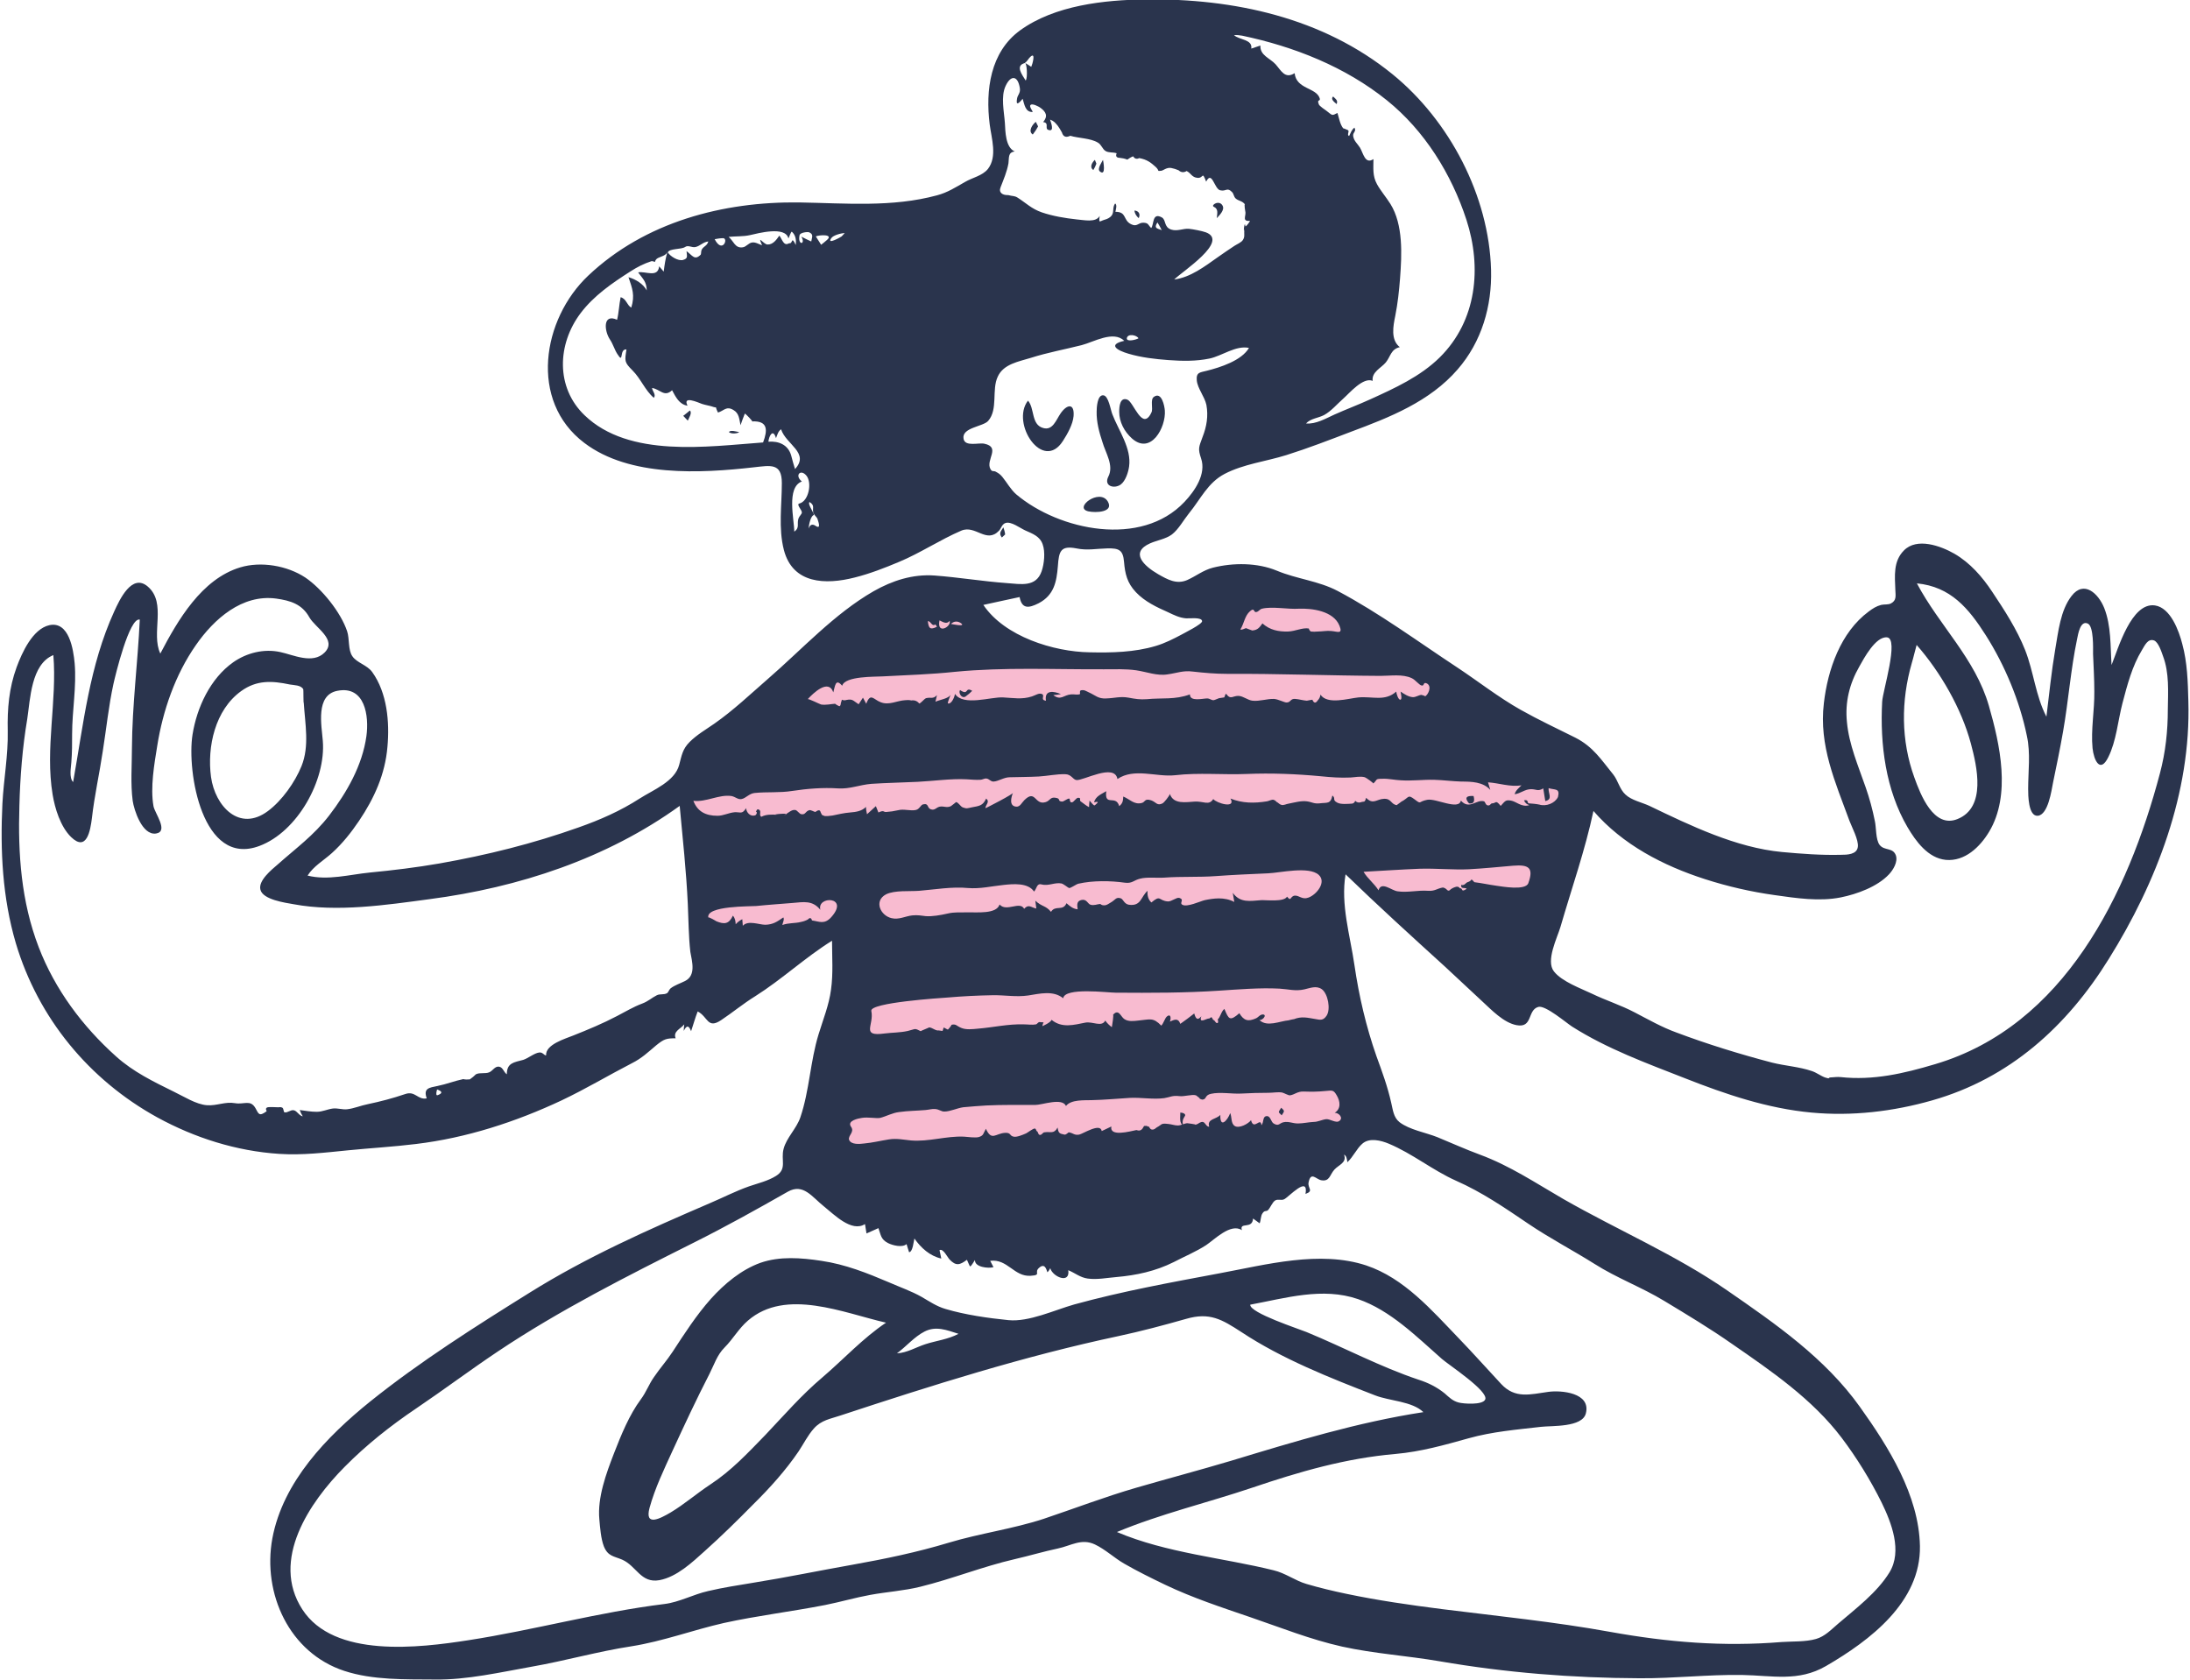 <svg width="864" height="663" viewBox="0 0 864 663" fill="none" xmlns="http://www.w3.org/2000/svg">
<g clip-path="url(#clip0_2778_3467)">
<path fill-rule="evenodd" clip-rule="evenodd" d="M269.551 301.1C272.651 332.8 275.851 364.5 278.951 396.2C296.051 386.4 313.151 376.7 330.251 366.9V439.1V458.1C330.251 459.8 329.251 465.5 330.251 467C331.051 468.2 337.351 468.3 338.851 468.5C348.551 469.9 358.251 471.1 367.951 472.1C393.551 474.9 420.851 479 446.551 475.7C468.851 472.9 490.451 464.9 510.851 455.7C518.051 452.5 525.051 449 531.951 445.3C533.451 444.5 538.751 442.7 539.551 441.1C540.251 439.8 538.651 435.2 538.451 433.8C537.551 428 536.751 422.2 535.851 416.4L523.851 335.5L546.551 358.2C548.351 360 551.751 365 554.151 365.8C555.951 366.4 560.451 364.6 562.251 364.2C575.151 361.7 587.951 359.2 600.851 356.8C603.851 356.2 610.651 356.2 613.151 354.4C614.551 353.4 614.551 351.4 615.051 349.6C618.151 337.3 621.351 325 624.451 312.7C625.051 310.5 628.151 303.5 627.351 301.3C627.051 300.5 625.651 300 624.851 299.4C605.451 287.5 586.051 275.7 566.551 263.8C555.951 257.3 545.251 250.8 534.651 244.3C530.151 241.6 524.751 236.7 519.651 235.1C516.551 234.2 511.951 234.9 508.751 234.8C502.151 234.6 495.551 234.4 488.951 234.2C487.951 234.2 484.351 233.4 483.451 234C482.751 234.5 483.051 235.2 482.751 236.4C482.151 239.3 482.151 242.5 481.851 245.5C481.651 247.9 482.051 252.3 480.951 254.5C480.251 255.9 481.151 255.3 480.251 256C479.151 256.8 475.551 256.5 474.251 256.7C467.751 257.5 461.351 258.2 454.851 259C447.151 259.9 439.451 261.6 431.651 260.8C419.951 259.6 407.351 259.7 395.851 257.2C392.851 256.6 391.751 254.9 389.451 252.6C384.951 248.1 380.551 243.6 375.951 239.1C373.751 236.9 374.651 237.3 372.351 238.1C369.451 239.1 366.551 241.6 363.951 243.2C353.951 249.3 343.951 255.4 334.051 261.4L273.151 298.5C272.051 299.6 270.851 300.4 269.551 301.1Z" fill="#F8BBD0"/>
<path fill-rule="evenodd" clip-rule="evenodd" d="M852.151 305.073C839.552 352.773 814.352 404.773 763.452 419.873C751.052 423.573 739.052 426.373 726.151 424.973C724.951 424.873 723.952 424.973 722.752 425.073C720.652 425.073 722.451 425.873 720.151 425.173C718.352 424.573 716.652 423.173 714.752 422.573C709.752 420.873 704.352 420.573 699.151 419.273C686.552 415.973 673.552 411.973 661.352 407.373C655.552 405.273 650.352 402.273 644.952 399.473C639.452 396.573 633.651 394.773 628.052 392.073C623.651 389.973 616.151 387.273 613.052 383.273C609.752 379.073 614.352 370.073 615.651 365.673C620.052 350.473 625.352 335.473 628.651 319.973C640.151 333.273 656.151 341.573 672.651 346.873C681.651 349.773 690.852 351.873 700.151 353.173C708.651 354.373 717.752 355.773 726.252 354.073C732.652 352.773 740.652 349.873 745.252 344.973C746.852 343.273 748.852 340.073 747.952 337.473C746.752 334.273 743.452 335.773 741.552 333.373C739.952 331.273 740.251 326.373 739.651 323.873C738.751 319.373 737.552 314.973 736.052 310.673C733.151 302.273 729.451 293.773 728.651 284.873C727.852 277.073 729.651 269.773 733.552 262.973C735.352 259.773 739.952 251.073 744.452 251.473C749.352 251.873 742.752 272.673 742.552 276.873C741.651 293.673 743.952 311.673 752.552 326.373C755.852 331.973 760.651 338.573 767.651 339.273C775.151 339.973 781.152 334.173 784.752 328.173C793.452 313.673 789.052 293.773 784.651 278.473C779.251 259.773 765.152 246.973 756.252 230.173C769.552 231.473 776.652 239.973 783.452 250.673C790.952 262.473 796.852 276.673 799.651 290.373C801.151 297.273 800.151 304.273 800.151 311.273C800.151 313.573 800.152 322.173 803.952 321.873C808.052 321.473 809.352 311.873 809.952 308.873C811.352 302.073 812.752 295.373 813.952 288.473C816.052 276.473 816.952 264.073 819.452 252.173C819.852 250.173 820.752 244.573 823.752 246.073C826.052 247.273 825.752 255.873 825.752 257.973C825.952 262.973 826.252 267.873 826.252 272.873C826.352 280.273 824.852 287.873 825.552 295.173C826.052 299.973 828.552 305.273 831.752 298.773C834.952 292.373 835.552 284.373 837.352 277.473C839.252 270.273 841.151 262.873 845.052 256.473C846.151 254.673 847.352 251.873 849.752 252.673C851.552 253.273 852.852 257.473 853.352 258.873C855.852 265.473 855.352 272.873 855.252 279.873C855.252 288.473 854.352 296.773 852.151 305.073ZM607.352 317.473C606.651 317.273 603.852 316.973 603.151 316.973C602.352 316.873 603.252 315.373 601.252 315.773C601.652 316.773 602.352 317.373 603.352 317.673C600.352 318.673 598.151 316.173 596.052 315.873C594.052 315.573 593.952 315.873 592.052 317.973C589.952 315.373 590.352 316.973 588.652 316.973C588.052 316.973 587.952 317.973 586.952 317.773C586.052 317.673 585.952 316.273 585.452 316.173C582.552 315.273 579.651 319.673 576.352 315.873C575.552 319.873 566.452 314.873 563.052 315.573C559.352 316.273 560.952 317.573 558.052 315.373C555.252 313.273 556.052 314.673 552.752 316.373C552.852 316.373 550.952 317.673 551.052 317.673C548.752 317.373 548.952 315.073 546.052 315.173C543.052 315.273 541.752 317.673 538.952 314.773C538.352 316.973 538.252 315.973 536.752 316.573C535.952 316.773 535.252 316.573 534.652 315.973C534.452 316.573 534.052 316.973 533.452 317.073C531.852 317.173 528.952 317.473 527.552 316.673C525.452 315.573 527.152 315.073 525.652 313.873C524.952 317.373 523.552 316.573 520.552 316.973C518.252 317.173 517.752 316.473 515.552 316.173C513.352 315.873 510.552 316.673 508.452 317.073C507.552 317.173 506.352 317.873 505.552 317.573C504.752 317.373 504.352 316.773 503.952 316.573C503.352 316.373 503.452 315.873 502.452 315.573C501.752 315.373 500.552 316.073 499.852 316.173C494.852 316.973 490.152 316.973 485.452 315.073C487.752 319.173 480.052 316.973 478.652 315.273C476.952 317.973 474.852 316.073 471.352 316.273C467.952 316.473 462.952 317.473 461.552 313.273C461.252 314.173 459.352 316.573 458.652 316.973C456.452 318.073 456.152 316.473 454.152 315.773C451.352 314.873 451.952 316.573 450.252 316.873C447.352 317.473 445.752 315.373 443.152 314.273C443.052 315.973 442.952 316.973 441.552 318.073C440.252 313.373 435.652 318.473 436.452 312.173C434.652 313.273 432.152 314.173 431.652 316.573C434.652 315.773 431.952 317.673 431.852 317.773C431.452 317.973 430.152 316.173 429.852 315.873C429.752 316.773 429.652 317.573 429.652 318.473C428.452 317.873 427.352 316.873 426.452 316.273C425.552 315.773 426.852 314.773 425.352 314.773C424.552 314.773 423.752 316.373 422.952 316.573C421.752 316.773 422.352 315.073 421.752 315.073C420.952 315.173 419.652 316.273 419.052 316.273C417.152 316.173 418.452 315.273 416.952 314.873C414.252 314.173 414.452 315.873 412.552 316.473C408.152 317.873 408.652 311.273 404.152 315.673C403.052 316.773 402.452 318.373 400.952 318.273C397.952 318.073 398.952 314.473 399.652 312.773C400.252 313.073 388.652 319.073 388.752 318.873C388.852 317.473 390.652 316.373 389.052 315.073C387.752 317.973 386.352 317.973 383.252 318.573C381.752 318.873 381.452 319.173 379.852 318.573C378.852 318.173 378.152 316.573 377.152 316.473C377.252 316.473 375.452 317.873 375.152 318.073C373.452 318.873 372.452 317.973 370.752 318.273C369.352 318.573 368.852 319.773 367.452 319.373C365.552 318.973 366.652 316.773 364.152 317.373C363.252 317.573 362.752 319.273 361.352 319.573C359.252 320.073 356.552 319.073 354.352 319.673C352.552 320.073 351.252 320.273 349.652 320.373C348.352 320.473 348.952 319.473 346.552 320.573L345.552 318.073C344.352 319.173 343.252 320.173 342.052 321.273C341.852 320.373 341.652 319.373 341.652 318.373C339.952 320.073 337.752 320.373 335.352 320.573C332.852 320.773 330.952 321.273 328.452 321.773C327.652 321.873 325.652 322.173 325.052 321.873C325.152 321.873 323.852 321.373 324.252 321.473C324.052 321.173 323.952 320.773 323.752 320.473C323.552 319.473 322.852 319.473 321.652 320.373C321.052 320.273 319.852 319.473 319.252 319.673C317.652 320.173 317.852 321.473 316.252 321.273C315.252 321.173 314.652 319.673 313.652 319.573C312.052 319.373 310.552 321.273 309.152 321.673C313.652 320.473 303.352 321.373 306.552 321.473C304.452 321.373 302.252 321.273 300.352 322.273C299.252 321.573 300.552 320.073 299.452 319.473C298.452 318.873 298.352 320.373 298.252 320.373C298.852 320.173 298.552 321.473 297.952 321.673C296.052 322.373 294.452 320.573 294.352 318.873C292.752 321.373 292.252 320.373 289.852 320.473C287.452 320.673 285.452 321.873 283.052 321.873C278.352 321.873 275.152 320.173 273.552 315.973C278.552 316.573 283.652 313.373 288.552 314.073C290.152 314.373 291.152 315.573 292.552 315.273C294.252 314.973 295.552 313.073 297.752 312.873C302.652 312.373 307.552 312.873 312.552 312.073C318.452 311.173 324.652 310.673 330.652 311.073C335.252 311.373 339.052 309.673 343.752 309.273C349.852 308.873 355.952 308.773 362.052 308.473C368.252 308.173 375.052 307.173 381.252 307.473C383.152 307.573 384.852 307.773 386.752 307.673C387.552 307.673 388.352 307.073 389.152 307.173C390.252 307.273 390.752 308.373 391.952 308.373C393.952 308.273 396.052 306.673 398.352 306.673C402.152 306.573 406.052 306.573 409.852 306.373C413.252 306.173 416.852 305.373 420.252 305.473C422.652 305.473 423.252 307.573 424.652 307.773C427.152 308.173 439.752 300.973 440.852 307.373C447.452 302.873 456.252 306.673 463.552 305.873C472.952 304.773 482.552 305.773 491.952 305.373C501.552 304.973 511.452 305.373 521.052 306.273C525.052 306.673 528.852 306.973 532.852 306.773C534.651 306.673 536.652 306.173 538.452 306.673C538.852 306.773 542.152 309.073 541.752 309.173C543.552 307.573 542.352 307.273 545.452 307.273C547.852 307.173 550.152 307.773 552.652 307.873C557.052 308.173 561.352 307.573 565.752 307.673C569.352 307.773 572.952 308.273 576.552 308.373C580.452 308.373 585.152 308.473 587.952 311.673C587.652 310.673 587.352 309.673 587.052 308.673C591.452 308.973 595.752 310.573 600.252 309.873C599.152 310.973 597.952 311.873 597.552 313.373C599.952 313.073 601.552 311.373 604.052 311.373C606.151 311.373 606.651 312.373 608.852 311.073C609.151 312.773 609.352 314.473 609.651 316.073C612.751 315.373 610.752 313.073 610.952 310.973C613.452 311.773 615.552 310.873 614.651 314.473C613.451 316.973 609.951 318.273 607.352 317.473ZM602.952 348.473C601.852 351.473 592.552 349.773 590.352 349.473C587.451 349.073 584.252 348.373 581.652 348.073C581.352 347.673 580.952 347.273 580.552 346.973C580.252 347.473 579.852 347.773 579.252 347.973C578.052 348.273 578.052 349.473 576.452 349.173C576.352 350.973 577.652 349.973 578.652 350.673C576.152 352.373 577.352 350.373 575.952 350.473C575.652 349.973 575.151 349.773 574.552 349.873C573.752 350.073 573.052 350.373 572.352 350.873C571.752 351.573 571.252 351.573 570.752 350.973C570.352 350.573 569.852 350.273 569.252 350.173C566.852 350.573 566.151 351.673 563.352 351.473C559.451 351.173 555.252 352.273 551.352 351.673C548.951 351.373 544.951 347.573 543.852 351.273C542.151 348.573 539.552 346.673 537.952 343.973C545.352 343.573 552.651 343.073 560.052 342.773C566.552 342.573 573.552 343.273 579.552 342.973C585.151 342.673 591.152 342.073 596.952 341.573C603.152 341.073 605.152 342.373 602.952 348.473ZM410.952 348.973C413.652 349.673 416.152 348.073 418.752 348.573C419.652 348.773 421.352 350.273 421.752 350.373C422.452 350.473 424.552 348.873 425.452 348.673C431.152 347.373 438.052 347.473 443.752 348.273C446.752 348.673 447.252 347.273 449.852 346.673C452.552 345.973 456.452 346.473 459.352 346.273C466.152 345.773 472.952 346.173 479.652 345.673C486.552 345.173 493.452 344.873 500.352 344.573C505.052 344.373 516.352 341.673 520.252 345.173C523.452 348.073 519.352 353.073 516.152 354.173C513.752 355.073 512.552 353.273 510.852 353.373C508.852 353.573 509.552 355.973 507.752 353.773C506.652 355.973 499.552 355.073 497.552 355.173C493.152 355.473 489.352 356.373 486.352 352.273C486.552 353.473 486.752 354.673 486.952 355.873C482.952 353.773 478.652 354.473 475.252 355.173C473.552 355.573 468.252 358.073 466.452 356.973C465.152 356.173 467.452 354.973 465.252 354.273C464.152 353.973 462.152 355.773 460.752 355.673C456.952 355.373 458.052 352.873 454.252 356.073C452.952 354.973 452.552 353.073 452.752 351.473C450.052 353.773 450.252 357.673 445.352 356.973C443.552 356.673 443.152 354.873 442.252 354.473C440.252 353.773 440.052 355.073 438.252 356.073C437.552 356.473 436.752 357.073 436.052 357.173C434.452 357.373 434.252 356.573 433.952 356.673C432.852 356.773 431.552 357.373 430.252 356.973C429.152 356.673 428.752 354.673 426.752 355.073C424.852 355.473 424.852 356.773 425.152 358.773C423.252 358.573 422.152 357.573 420.752 356.373C419.352 359.673 416.352 356.973 414.652 359.773C412.452 357.173 411.152 357.873 408.452 355.373C408.552 356.373 408.752 357.473 408.852 358.473C406.752 358.073 405.852 356.573 404.052 358.573C402.352 355.373 397.052 359.973 394.352 356.873C393.152 360.773 385.252 359.873 381.852 359.973C378.852 360.073 376.652 359.773 373.752 360.473C371.152 361.073 367.652 361.673 365.252 361.473C363.652 361.273 361.952 360.973 359.952 361.173C357.152 361.473 354.652 362.973 351.752 362.273C347.352 361.273 344.652 355.473 349.552 352.873C352.952 351.173 358.952 351.773 362.652 351.473C368.752 350.973 375.652 349.773 381.852 350.373C386.652 350.773 391.052 349.673 395.852 349.173C399.552 348.773 405.552 348.173 407.952 351.773C409.052 350.673 408.952 348.373 410.952 348.973ZM343.752 398.873C343.052 395.573 371.152 393.773 373.952 393.573C379.752 393.073 385.652 392.773 391.552 392.673C396.352 392.573 400.852 393.473 405.652 392.773C410.152 392.073 415.552 390.673 419.452 393.873C420.052 389.473 436.952 391.673 440.152 391.673C454.152 391.773 467.552 391.773 481.052 390.873C488.752 390.373 496.952 389.673 504.752 390.073C508.252 390.273 511.052 391.173 514.552 390.373C516.852 389.873 519.252 388.773 521.452 390.273C523.952 392.073 525.052 398.273 523.352 400.773C522.052 402.673 520.952 402.473 518.952 402.073C515.852 401.573 513.552 400.873 510.352 402.173C510.852 401.973 508.252 402.573 508.452 402.573C504.852 402.873 499.952 405.373 496.852 402.473C498.052 402.673 499.952 400.473 498.352 400.273C497.152 400.173 496.452 401.373 495.552 401.773C492.452 403.173 490.752 402.773 488.952 399.773C485.152 403.073 484.752 402.173 483.052 398.073C481.752 399.073 481.452 401.373 480.452 402.173C480.352 402.273 480.952 403.673 480.152 403.673C479.452 403.573 479.252 402.473 478.752 402.473C478.452 402.373 478.252 401.473 477.952 401.373C477.652 401.273 477.252 401.973 476.852 401.873C475.852 401.873 472.852 404.073 473.952 400.973C472.352 402.973 471.652 401.673 471.152 399.873C469.352 401.273 467.552 402.673 465.652 403.973C464.852 401.573 463.352 402.273 461.552 403.073C462.152 401.473 461.752 399.873 460.352 401.073C459.552 401.773 459.052 403.773 458.152 404.673C454.852 401.273 453.652 402.273 449.052 402.673C447.252 402.873 445.152 403.173 443.552 402.073C442.152 401.173 441.352 397.773 439.052 400.473C439.552 399.873 438.752 404.573 438.652 405.273C437.652 404.573 436.752 403.673 436.052 402.673C434.652 405.373 431.152 402.973 428.252 403.473C423.652 404.373 418.952 405.773 414.852 402.373C414.552 403.473 411.252 404.873 411.252 404.873C411.452 402.873 412.652 403.573 410.152 403.273C409.652 403.173 409.152 404.073 408.752 404.173C407.252 404.473 405.452 404.173 403.952 404.173C397.652 403.973 391.952 405.373 385.752 405.873C383.652 406.073 381.152 406.373 379.252 405.573C377.252 404.773 377.252 403.873 375.252 404.373C375.852 404.173 373.952 406.273 374.052 406.173C373.752 406.373 372.652 405.373 372.252 405.473C372.152 405.873 372.052 406.373 371.852 406.773C371.352 406.673 370.852 406.673 370.352 406.573C369.052 406.773 367.752 405.373 366.552 405.373C366.752 405.373 363.152 406.773 363.252 406.873C360.652 405.573 361.452 405.973 358.152 406.773C355.052 407.473 352.052 407.373 348.952 407.773C339.452 409.073 344.952 404.473 343.752 398.873ZM335.752 444.573C334.052 442.173 338.652 441.273 340.052 441.073C342.452 440.673 345.652 441.373 347.252 441.073C349.652 440.473 352.052 439.073 354.752 438.773C358.252 438.273 361.652 438.273 365.152 437.973C366.352 437.873 367.752 437.473 368.852 437.573C370.552 437.673 371.252 438.573 372.552 438.573C374.852 438.573 377.752 437.173 380.052 436.873C383.052 436.573 386.152 436.373 389.152 436.173C395.552 435.873 401.852 435.973 408.352 435.973C411.252 435.973 419.052 432.973 420.552 436.373C422.552 433.773 427.752 434.173 430.652 434.073C435.752 433.973 440.752 433.473 445.852 433.173C450.252 432.973 455.052 433.873 459.352 433.273C461.752 432.873 462.452 432.173 465.152 432.473C467.152 432.773 470.152 431.673 471.852 432.173C471.752 432.173 473.952 433.573 473.252 433.573C474.052 433.573 473.952 434.073 474.852 433.773C475.952 433.473 475.452 432.073 477.752 431.573C481.352 430.773 486.052 431.673 489.752 431.473C493.352 431.273 496.952 431.173 500.552 431.173C502.252 431.173 504.252 430.773 505.852 431.073C506.652 431.273 508.352 432.273 508.952 432.173C510.852 431.873 511.852 430.573 514.352 430.673C517.252 430.773 519.852 430.773 522.752 430.473C525.552 430.273 526.052 429.873 527.352 432.173C528.752 434.473 529.151 437.473 526.552 439.073C528.151 438.973 530.252 441.173 528.252 442.373C527.052 443.173 524.652 441.473 523.252 441.573C521.452 441.773 520.052 442.673 518.152 442.673C516.152 442.773 514.052 443.273 512.052 443.273C509.952 443.273 508.452 442.373 506.452 442.773C504.752 443.073 504.552 444.573 502.452 443.273C501.452 442.673 501.252 440.373 499.852 440.373C497.952 440.373 498.752 442.773 497.652 443.973C497.352 440.473 494.652 446.273 493.552 441.973C492.552 443.373 488.852 445.373 487.152 444.273C485.552 443.273 486.052 440.873 485.352 439.173C484.252 442.173 481.252 445.373 481.452 439.873C479.952 441.673 476.052 441.373 477.052 444.573C475.852 444.573 475.552 442.873 474.552 442.673C473.652 442.573 472.952 443.273 472.852 443.173C473.352 443.173 471.452 443.873 471.452 443.873C472.752 443.573 467.752 443.173 468.552 443.173C467.352 443.173 465.952 444.073 464.652 444.073C463.452 444.073 462.152 443.573 460.952 443.473C457.752 443.073 458.452 443.773 456.452 444.773C455.752 445.173 455.552 445.773 454.452 445.673C453.652 445.573 453.352 444.573 453.352 444.573C452.252 444.473 453.052 444.073 451.352 444.273C451.152 444.573 450.952 444.973 450.752 445.273C450.152 446.073 449.352 446.273 448.352 445.873C445.852 446.373 437.652 448.673 438.452 444.473C437.152 445.073 435.952 445.673 434.652 446.273C434.152 442.873 427.252 447.373 425.752 447.673C423.752 447.973 423.652 447.173 421.752 446.773C421.452 446.673 420.752 447.773 419.952 447.673C417.952 447.273 417.552 447.073 417.252 444.873C415.752 447.573 414.552 446.373 411.952 446.773C411.352 446.873 410.952 447.973 410.152 447.773C409.552 447.673 409.552 446.573 409.152 446.373C408.752 446.273 408.852 445.373 408.252 445.273C407.652 445.173 405.452 446.873 404.852 447.173C403.452 447.773 401.152 448.773 399.852 448.473C398.152 448.073 398.952 446.873 396.552 446.973C392.752 447.173 391.252 450.373 388.952 445.373C387.852 447.373 388.052 447.973 386.352 448.573C385.052 449.073 381.952 448.573 380.252 448.473C373.252 448.173 366.352 450.573 359.352 449.973C356.252 449.673 353.752 449.073 350.652 449.573C347.452 450.073 344.252 450.873 340.952 451.173C339.252 451.373 335.752 451.773 334.952 449.673C334.552 447.973 337.252 446.673 335.752 444.573ZM349.552 521.873C340.452 527.973 332.852 536.273 324.552 543.373C316.152 550.473 309.452 558.273 301.952 566.173C294.952 573.373 288.552 580.273 280.152 585.773C274.852 589.273 270.052 593.473 264.552 596.773C260.452 599.173 254.252 602.473 256.252 594.973C258.352 587.273 262.052 579.573 265.352 572.373C270.052 562.173 274.752 552.073 279.852 542.173C281.752 538.473 282.852 534.673 285.852 531.673C289.152 528.373 291.452 524.173 295.052 521.073C310.052 508.073 332.852 518.073 349.552 521.873ZM378.152 526.273C374.052 528.473 369.352 528.973 365.052 530.373C361.352 531.573 357.852 533.773 353.852 533.973C357.552 531.273 360.652 527.473 364.752 525.373C369.252 523.073 373.452 524.773 378.152 526.273ZM559.652 544.373C544.452 539.273 530.252 531.673 515.452 525.573C512.852 524.473 492.852 517.973 493.252 514.773C507.252 512.173 521.752 507.773 535.752 512.573C548.552 516.973 558.951 527.473 568.852 536.173C571.451 538.473 587.352 548.873 585.952 552.173C584.952 554.473 577.252 553.873 575.452 553.373C573.152 552.773 571.752 551.373 569.952 549.773C566.852 547.273 563.452 545.573 559.652 544.373ZM531.552 458.573C533.852 456.473 535.252 453.173 537.452 451.273C540.252 448.773 544.852 449.973 547.952 451.273C557.252 455.173 565.252 461.773 574.452 465.873C584.652 470.373 593.552 476.473 602.852 482.773C611.252 488.473 620.452 493.273 629.052 498.673C637.852 504.273 647.651 507.873 656.552 513.273C665.651 518.773 674.651 524.173 683.352 530.273C698.852 540.973 715.052 552.073 726.552 567.273C732.452 575.073 737.951 583.973 742.352 592.873C746.252 600.873 750.552 611.973 745.452 620.373C740.552 628.373 732.151 634.673 725.151 640.673C722.451 642.973 719.952 645.673 716.452 646.673C712.252 647.873 707.252 647.573 702.952 647.873C679.752 649.773 658.052 647.973 635.252 643.873C613.152 639.873 591.052 637.673 568.752 634.873C556.252 633.273 543.652 631.473 531.252 628.873C525.952 627.773 520.552 626.473 515.452 624.973C510.952 623.673 507.152 620.673 502.452 619.573C482.752 614.673 460.152 612.773 440.652 604.473C457.952 597.273 476.252 592.973 494.052 586.973C512.652 580.673 530.852 575.373 550.552 573.673C560.651 572.773 569.752 570.173 579.452 567.473C588.752 564.873 598.352 564.073 607.952 562.973C612.152 562.473 624.251 563.273 625.651 557.673C627.751 549.473 615.852 548.473 610.852 549.173C603.651 550.173 597.752 551.973 592.252 546.073C586.652 540.073 581.152 533.873 575.452 527.973C564.852 516.973 553.952 504.273 538.952 499.273C520.652 493.273 499.552 498.973 481.252 502.373C462.052 505.973 442.752 509.473 423.852 514.673C416.052 516.873 405.952 521.673 397.852 520.873C389.852 520.073 380.752 518.773 373.052 516.473C369.552 515.473 366.652 513.473 363.552 511.673C359.452 509.373 355.052 507.873 350.752 505.973C342.052 502.273 333.552 498.873 324.052 497.473C316.152 496.273 307.652 495.573 299.952 498.273C292.452 500.973 285.752 506.573 280.452 512.473C274.752 518.873 270.052 526.173 265.352 533.373C263.052 536.873 260.352 539.873 258.052 543.273C256.052 546.073 254.952 549.273 252.852 552.073C248.252 558.273 245.052 566.173 242.252 573.373C239.152 581.373 235.652 590.873 236.452 599.473C236.752 602.773 237.052 607.073 238.252 610.173C239.852 614.073 242.152 613.973 245.452 615.373C251.152 617.873 252.752 624.773 260.152 623.473C267.052 622.173 273.052 616.473 278.052 611.973C284.652 606.073 290.952 599.873 297.152 593.573C303.652 587.173 309.952 580.173 315.052 572.673C317.052 569.673 318.652 566.373 321.052 563.673C324.052 560.273 327.552 559.873 331.652 558.473C367.752 546.573 404.052 535.073 441.252 527.173C450.152 525.273 459.152 522.873 467.952 520.373C477.252 517.673 482.052 520.573 489.752 525.573C505.752 536.173 524.752 543.673 542.552 550.573C548.151 552.773 557.151 552.873 561.552 557.173C535.552 561.173 510.752 568.773 485.652 576.373C473.252 580.073 460.752 583.373 448.352 586.973C435.952 590.573 423.952 595.173 411.752 599.273C399.552 603.273 386.652 604.973 374.352 608.673C361.752 612.473 349.252 615.073 336.352 617.373C323.352 619.673 310.352 622.373 297.252 624.473C291.252 625.473 285.252 626.373 279.352 627.773C273.552 629.073 267.952 632.173 262.152 632.873C236.152 636.073 210.652 643.173 184.752 647.173C165.452 650.173 131.752 654.373 119.252 634.973C106.652 615.473 122.152 592.673 135.952 578.773C144.552 570.073 154.152 562.473 164.252 555.673C175.052 548.373 185.452 540.573 196.352 533.273C220.852 516.873 247.452 503.473 273.752 490.273C286.352 483.973 298.552 477.173 310.852 470.173C316.952 466.773 320.352 472.273 325.152 476.073C328.952 479.073 335.952 486.373 341.252 482.973C341.452 484.173 341.652 485.373 341.852 486.673C343.452 485.973 344.952 485.273 346.552 484.573C347.552 487.273 347.452 488.973 350.352 490.473C352.152 491.373 355.952 492.373 357.652 490.873C357.952 491.973 358.352 493.073 358.652 494.073C360.152 493.973 360.452 489.673 360.752 488.673C363.352 492.373 366.852 495.573 371.352 496.573C371.352 496.373 370.652 493.273 370.652 493.273C372.052 492.373 373.852 496.173 374.652 496.973C377.152 499.573 378.652 499.173 381.452 497.073C381.652 497.273 382.552 499.773 382.752 499.673C383.352 499.473 384.452 497.273 384.652 497.173C384.452 499.973 389.952 500.573 391.952 499.973C391.552 499.173 391.052 498.273 390.652 497.473C397.452 496.573 400.052 503.773 406.552 503.373C411.352 503.073 407.452 502.073 410.252 499.973C412.652 498.173 413.052 502.073 413.252 501.973C413.752 501.473 414.052 500.973 414.352 500.373C415.252 503.773 422.252 506.773 421.452 501.173C424.152 502.273 426.152 504.073 429.152 504.473C432.852 504.973 436.752 504.173 440.452 503.873C448.352 503.173 455.852 501.573 463.052 497.973C467.252 495.773 471.852 493.873 475.852 491.273C479.152 489.073 485.552 482.473 489.952 485.373C488.852 481.973 494.152 485.173 494.352 480.773C495.252 481.373 496.052 482.073 496.952 482.673C497.452 481.573 497.352 479.773 498.052 478.773C498.952 477.373 499.452 478.173 500.252 477.473C501.152 476.573 501.952 474.373 503.052 473.673C504.152 472.973 505.452 473.773 506.652 473.173C508.452 472.273 516.352 463.573 515.052 471.073C518.452 469.873 515.852 468.873 516.252 466.573C517.152 462.073 519.152 465.273 521.252 465.673C524.652 466.273 524.552 463.573 526.452 461.473C528.152 459.573 531.452 458.773 530.252 455.573C531.152 455.973 531.452 457.273 531.552 458.573ZM327.952 361.873C325.252 364.873 323.252 363.573 320.352 363.173C320.052 362.073 319.452 361.973 318.752 362.773C317.852 363.273 316.952 363.573 315.952 363.773C313.552 364.373 311.052 364.073 308.652 364.973C308.752 364.173 309.552 362.773 309.052 361.973C306.552 363.673 305.052 364.773 301.952 364.873C299.452 364.873 295.152 362.973 293.052 365.273C292.952 364.373 292.952 363.473 292.852 362.673C291.852 363.173 290.952 363.873 290.252 364.673C290.152 363.373 290.052 362.373 289.152 361.273C287.552 364.673 285.752 364.773 282.552 363.473C282.952 363.673 279.352 361.473 279.452 362.073C278.352 357.273 296.452 357.673 298.352 357.473C303.152 356.973 307.852 356.673 312.652 356.273C317.152 355.873 320.552 355.173 323.652 358.973C322.152 353.373 335.352 353.573 327.952 361.873ZM119.852 277.373C120.352 285.573 122.152 294.373 118.952 302.273C116.352 308.673 111.252 315.873 105.752 319.973C94.451 328.473 84.852 318.073 83.251 306.573C81.651 294.673 84.852 280.073 95.151 272.673C101.252 268.273 107.252 268.573 114.352 270.073C116.052 270.373 118.752 270.273 119.652 271.973C119.752 272.373 119.652 277.373 119.852 277.373ZM270.252 387.073C268.252 388.073 266.252 388.673 264.552 389.973C263.952 390.473 263.752 391.473 263.152 391.873C261.952 392.573 260.352 392.073 259.152 392.673C257.152 393.673 255.752 395.073 253.352 395.973C249.852 397.273 246.752 399.173 243.452 400.873C237.952 403.773 231.952 406.273 226.152 408.573C223.252 409.773 215.152 412.073 215.452 416.373C214.752 416.573 214.152 415.073 212.752 415.273C210.852 415.473 208.352 417.573 206.452 418.173C202.852 419.173 199.952 419.273 199.952 423.873C198.752 423.073 198.452 421.173 196.952 420.873C195.252 420.573 194.452 422.473 193.052 423.073C191.452 423.773 189.352 423.073 187.752 423.873C187.052 424.573 186.252 425.273 185.352 425.873C184.452 425.973 183.552 425.973 182.752 425.773C179.352 426.473 176.152 427.773 172.652 428.473C169.252 429.173 166.952 429.373 168.352 433.373C164.752 434.073 163.852 430.273 159.852 431.673C154.852 433.373 150.252 434.573 145.052 435.673C142.452 436.173 139.652 437.373 136.952 437.673C135.052 437.873 133.252 437.173 131.352 437.373C129.052 437.673 127.252 438.673 124.952 438.673C122.752 438.673 120.452 438.273 118.252 437.973C118.552 438.873 118.952 439.673 119.452 440.473C117.952 440.173 117.252 438.373 115.952 438.073C114.652 437.773 113.452 439.173 112.252 438.873C111.752 438.773 112.052 437.273 111.252 436.973C110.452 436.673 110.152 436.973 109.352 436.873C109.052 436.873 105.852 436.673 105.352 436.973C104.452 437.473 105.352 438.373 105.152 438.473C102.152 440.673 102.052 439.473 100.752 437.173C98.751 433.773 96.352 435.873 92.751 435.273C88.751 434.573 85.552 436.373 81.651 436.073C77.352 435.773 72.451 432.573 68.651 430.773C60.551 426.773 52.651 422.973 45.852 416.873C32.551 404.973 21.651 390.373 15.252 373.673C8.352 355.673 7.052 336.973 7.652 317.873C7.952 306.373 8.852 294.973 10.752 283.673C11.951 275.873 12.252 262.073 21.052 258.473C22.552 276.673 17.752 295.273 20.752 313.473C21.651 318.973 23.852 326.173 28.052 330.273C34.252 336.273 35.651 327.573 36.252 322.873C37.252 313.973 39.252 305.173 40.551 296.373C41.952 287.573 42.852 278.573 44.752 269.873C45.452 266.673 51.051 243.373 55.151 244.473C54.352 261.473 52.151 278.173 52.051 295.173C52.051 301.973 51.452 309.173 52.352 315.973C52.852 319.473 56.051 329.673 61.551 328.873C66.651 328.073 61.051 320.873 60.551 318.073C59.252 310.673 60.852 301.573 62.051 294.173C64.251 280.373 69.151 266.173 77.251 254.573C84.451 244.173 95.552 234.373 108.952 236.173C114.652 236.973 119.152 238.373 122.052 243.573C124.352 247.673 133.152 252.373 128.052 257.473C123.352 262.173 115.752 258.373 110.552 257.273C104.152 255.873 97.352 257.573 92.052 261.273C82.951 267.673 77.651 279.173 75.951 289.873C73.651 304.373 79.751 342.273 102.352 333.773C117.352 328.173 128.652 307.773 127.352 292.273C126.852 286.073 124.452 274.273 133.052 272.573C144.052 270.373 145.652 282.573 144.552 290.473C142.952 301.973 136.852 312.673 129.852 321.773C123.752 329.673 116.752 334.673 109.452 341.173C107.252 343.073 101.752 347.473 102.752 351.073C103.752 354.973 112.452 356.173 115.852 356.773C132.952 359.973 152.352 357.073 169.452 354.773C204.652 350.173 239.352 338.773 268.152 317.973C269.352 330.873 270.752 343.773 271.352 356.673C271.652 362.973 271.652 369.373 272.352 375.573C273.052 379.473 274.652 384.873 270.252 387.073ZM172.752 432.073C171.352 432.773 172.852 428.473 172.452 429.873C174.552 430.573 174.652 431.373 172.752 432.073ZM318.652 275.873C320.852 273.473 326.852 267.673 328.752 273.173C329.452 270.873 329.552 267.373 332.252 270.573C333.352 266.673 345.352 267.073 348.252 266.873C357.752 266.373 367.352 266.073 376.752 265.073C396.252 263.173 416.052 264.173 435.552 264.073C439.752 264.073 444.052 263.873 448.252 264.473C452.352 265.073 456.552 266.773 460.652 266.073C464.352 265.573 466.752 264.473 470.552 264.973C475.052 265.473 479.452 265.873 484.052 265.873C504.252 265.773 524.452 266.573 544.652 266.673C548.552 266.673 553.352 265.873 556.952 267.573C558.352 268.173 559.852 270.273 560.852 270.473C562.052 270.773 561.352 268.873 562.952 269.673C565.052 270.773 563.452 274.273 562.052 274.873C562.852 274.573 560.552 274.173 560.752 274.173C559.652 274.273 558.652 275.073 557.452 275.073C555.652 274.973 554.052 273.873 552.552 272.873C552.552 273.273 553.352 275.973 552.452 276.073C551.652 276.173 550.852 273.573 550.852 272.873C546.352 276.873 541.552 274.673 535.952 275.173C531.952 275.573 523.652 278.173 520.952 274.073C520.852 274.973 520.451 275.773 519.852 276.373C519.052 277.573 518.352 277.473 517.752 276.073C517.552 276.073 515.651 276.473 515.552 276.473C514.151 276.373 512.452 275.873 511.052 275.773C508.952 275.573 509.352 277.173 507.552 277.173C506.652 277.173 504.252 275.873 502.652 275.773C499.852 275.673 496.952 276.773 494.152 276.473C492.252 276.273 490.552 274.673 488.652 274.573C486.352 274.473 485.552 276.273 483.752 273.773C483.352 273.673 483.152 275.173 482.952 275.173C482.952 275.173 481.152 275.473 480.952 275.473C480.552 275.573 479.152 276.273 478.752 276.273C477.852 276.273 477.252 275.573 476.252 275.573C474.552 275.573 469.352 276.973 469.452 273.973C463.552 276.173 458.452 275.273 452.452 275.873C449.652 276.073 447.952 275.773 445.252 275.273C441.952 274.673 439.752 275.473 436.452 275.573C433.252 275.773 432.252 274.373 429.552 273.173C428.452 272.673 427.752 272.073 426.452 272.373C425.752 272.573 426.252 273.773 426.052 273.873C424.952 274.273 424.152 273.873 422.552 273.973C419.652 274.173 418.552 276.573 415.552 274.273C416.552 274.173 417.552 274.073 418.552 273.873C415.752 272.673 411.952 272.073 412.652 276.473C410.252 276.173 412.352 274.473 411.152 273.873C409.952 273.273 408.652 274.273 407.152 274.773C403.152 276.073 399.852 275.373 395.752 275.173C391.052 274.873 380.052 278.773 376.752 273.773C376.652 274.773 375.552 277.773 374.052 277.573C373.552 277.573 374.952 274.473 375.052 274.073C374.252 275.673 370.752 276.073 369.052 276.873C369.252 275.973 369.452 275.073 369.652 274.273C368.052 275.973 367.252 274.973 365.352 275.473C364.552 275.773 363.352 277.473 362.652 277.573C361.852 276.573 360.752 276.173 359.552 276.373C358.752 276.173 357.852 276.173 357.052 276.273C353.752 276.473 350.752 278.373 347.452 277.073C344.552 275.973 343.452 273.173 341.752 277.673C341.352 276.873 340.852 276.073 340.452 275.273C339.852 276.173 339.352 276.973 338.752 277.873C336.552 276.473 336.452 275.673 333.952 276.173C333.352 276.373 332.752 276.373 332.152 276.073C332.052 276.473 331.852 276.973 331.752 277.373C331.652 278.473 331.352 278.873 330.752 278.473C330.252 278.273 329.852 277.973 329.452 277.673C327.852 277.773 325.752 278.273 323.952 277.973C323.252 277.773 318.952 275.573 318.652 275.873ZM369.052 246.373C369.252 246.673 369.452 246.973 369.652 247.273C366.952 248.673 366.352 247.873 366.052 245.073C367.352 245.073 367.552 247.373 369.052 246.373ZM370.652 244.773C371.952 245.373 373.452 246.473 374.652 244.973C375.452 247.273 369.452 250.573 370.652 244.773ZM378.952 245.773C381.652 247.573 375.152 246.173 375.152 246.173C376.352 245.073 377.652 244.973 378.952 245.773ZM402.252 235.573C403.152 240.273 405.752 240.073 409.852 237.973C415.852 234.773 416.852 229.573 417.352 223.373C417.752 217.473 418.452 215.173 424.652 216.373C428.952 217.273 432.552 216.473 436.852 216.373C441.452 216.273 443.052 216.973 443.452 221.673C443.852 226.373 444.652 229.973 448.152 233.673C451.652 237.373 456.352 239.573 460.852 241.573C463.152 242.673 465.352 243.773 467.952 243.973C468.952 244.073 474.152 243.373 474.252 245.073C474.352 246.273 467.152 249.773 466.352 250.273C462.952 252.073 459.652 253.773 455.952 254.873C447.552 257.373 438.652 257.573 429.852 257.373C415.752 257.173 396.352 251.173 387.952 238.673C392.652 237.673 397.452 236.573 402.252 235.573ZM400.952 195.073C398.752 193.173 397.252 190.373 395.452 188.173C394.552 187.073 393.852 186.673 392.952 186.173C392.052 185.573 391.452 186.373 390.752 185.073C388.752 181.473 394.952 176.473 388.352 175.073C386.152 174.573 380.752 176.373 380.152 173.173C379.252 168.673 387.852 168.373 389.852 166.073C393.852 161.473 391.152 153.773 393.652 148.573C395.952 143.573 401.952 142.673 406.752 141.173C413.352 139.073 420.052 137.873 426.752 136.173C431.452 134.973 439.252 130.273 443.552 134.473C436.852 135.973 440.752 138.273 445.252 139.573C450.352 141.073 455.652 141.673 460.952 142.073C466.352 142.473 471.852 142.573 477.152 141.473C482.052 140.473 487.552 136.173 492.752 137.273C489.852 142.273 481.352 144.973 476.152 146.273C473.552 146.973 471.852 146.773 472.152 150.073C472.452 153.273 475.252 156.473 475.952 159.773C476.752 164.173 476.052 168.273 474.452 172.373C472.952 176.473 472.552 176.973 473.852 180.873C475.952 186.973 471.452 193.673 467.252 198.073C450.252 216.073 417.952 209.373 400.952 195.073ZM443.952 88.473C443.952 88.573 443.952 88.673 443.952 88.473V88.473ZM449.152 133.473C448.452 133.973 444.452 135.073 444.552 133.473C444.852 131.473 448.452 132.173 449.152 133.473ZM458.352 90.873C457.452 90.173 454.752 90.473 456.652 87.773C457.352 88.873 457.852 89.873 458.352 90.873ZM394.752 73.873C395.952 70.773 397.252 67.773 397.852 64.473C398.152 62.373 397.552 60.073 400.352 59.773C396.652 58.173 396.652 51.873 396.452 48.573C396.152 44.073 394.752 38.073 396.752 33.873C398.752 29.573 401.552 29.673 402.352 34.773C402.652 36.773 401.452 37.473 401.252 38.873C400.752 41.673 401.752 41.073 403.452 38.973C404.152 41.073 404.452 44.373 407.452 44.173C407.252 43.573 406.152 42.273 406.452 41.573C407.052 40.473 409.952 42.173 410.252 42.373C412.852 44.173 413.452 45.873 411.552 48.173C414.152 48.473 411.952 50.773 413.652 51.273C416.252 52.173 414.452 47.873 414.252 47.173C415.852 47.773 416.352 48.473 417.352 49.673C417.952 50.473 418.452 51.373 418.952 52.273C419.452 53.973 420.552 54.373 422.252 53.573C425.552 54.573 430.152 54.473 433.152 56.273C434.552 57.073 434.952 58.873 436.152 59.573C437.452 60.373 439.152 59.973 440.552 60.473C440.052 61.573 440.452 62.273 441.752 62.273C442.752 62.373 443.752 62.573 444.752 62.973C445.452 62.473 446.252 61.973 447.052 61.673C447.652 62.673 448.452 62.873 449.452 62.373C452.552 62.973 453.952 64.073 455.952 65.873C457.652 67.473 456.252 67.573 458.152 67.373C458.952 67.273 460.252 65.973 462.052 66.273C463.052 66.473 464.052 66.773 464.952 67.173C465.952 68.073 467.052 68.173 468.152 67.473C469.952 68.373 470.152 69.973 472.452 70.173C474.952 70.373 474.152 67.273 475.852 71.673C478.152 67.073 479.052 74.473 481.352 75.073C483.852 75.673 484.052 73.673 486.152 75.873C486.752 76.573 486.752 77.573 487.452 78.273C488.652 79.373 490.152 79.173 491.252 80.773C490.652 79.873 491.352 83.873 491.352 83.673C491.552 85.373 489.952 87.373 493.152 87.173C493.152 87.373 491.552 89.573 491.352 89.273C491.252 88.973 491.252 88.773 491.152 88.473C490.852 88.573 490.652 90.773 490.752 91.073C491.052 91.073 491.152 90.873 491.052 90.473C490.552 92.073 491.352 93.173 490.352 94.673C489.752 95.673 487.952 96.373 487.052 96.973C484.852 98.473 482.652 99.873 480.452 101.473C475.352 105.073 469.652 109.473 463.252 110.273C466.452 107.073 485.052 95.173 475.752 91.673C474.052 91.073 470.852 90.473 469.052 90.273C466.852 90.073 464.452 91.373 462.052 90.573C459.052 89.573 460.152 86.773 458.352 85.773C454.452 83.673 455.352 88.673 454.152 89.973C452.852 88.673 453.152 87.973 451.152 87.873C449.052 87.773 448.652 89.673 446.252 88.473C442.952 86.873 444.652 83.573 440.052 83.573C440.152 82.873 440.852 80.873 439.952 80.273C438.752 81.873 439.652 83.573 438.552 85.073C437.952 85.873 436.752 86.473 435.852 86.673C433.752 87.273 433.452 88.373 433.852 85.173C432.352 87.973 427.552 86.773 424.752 86.573C420.152 86.073 415.352 85.273 410.952 83.773C406.952 82.373 404.752 80.073 401.452 77.973C400.152 77.173 399.552 77.473 397.752 76.973C395.652 77.073 393.852 76.073 394.752 73.873ZM404.352 24.873C405.052 24.473 405.552 30.673 404.652 31.773C403.152 29.373 400.452 25.873 404.352 24.873ZM406.552 22.373C408.752 20.373 407.252 25.573 406.852 26.373C406.052 25.873 405.252 25.273 404.352 24.773C405.352 24.173 405.652 23.173 406.552 22.373ZM490.052 14.073C510.552 18.373 530.752 26.373 547.152 39.573C562.052 51.573 572.651 68.673 578.552 86.773C584.651 105.573 582.651 126.473 568.052 140.973C560.352 148.573 550.252 153.173 540.552 157.573C535.952 159.673 531.152 161.473 526.452 163.573C523.152 165.073 519.052 167.473 515.252 167.073C517.152 165.073 520.052 164.973 522.352 163.773C525.151 162.273 527.552 159.373 529.952 157.273C532.352 155.173 537.752 148.673 541.552 150.273C541.052 146.773 544.952 145.173 546.752 142.973C548.652 140.573 548.752 137.773 552.252 136.973C548.552 134.073 549.652 128.573 550.452 124.673C551.452 119.573 551.951 114.973 552.352 109.773C553.052 100.473 553.651 88.673 548.552 80.473C546.852 77.773 544.752 75.373 543.252 72.673C541.452 69.373 541.852 66.473 541.852 62.773C538.552 64.973 537.852 60.473 536.552 58.273C535.552 56.673 534.151 55.673 533.852 53.673C533.651 52.173 535.252 51.873 534.352 50.373C533.252 51.173 532.852 52.473 532.252 53.673C531.252 53.273 532.451 51.873 531.852 51.373C531.852 51.373 529.852 50.473 529.952 50.673C528.652 49.073 528.252 46.473 527.652 44.573C525.352 45.773 525.752 45.573 523.252 43.673C522.752 43.373 520.552 41.773 520.352 41.273C519.352 38.873 521.052 40.273 520.652 38.773C519.252 34.473 511.452 35.273 510.752 28.873C506.952 31.273 505.452 27.873 503.252 25.373C500.952 22.873 497.052 21.873 497.252 17.973C496.052 18.373 494.852 18.773 493.652 19.173C494.252 15.473 488.852 15.773 486.852 13.873C487.852 13.773 488.952 13.873 490.052 14.073ZM493.152 241.173C495.052 239.473 494.452 241.773 495.652 241.473C496.652 241.273 496.852 240.473 497.852 240.173C501.952 239.173 508.152 240.473 512.452 240.173C517.452 239.973 526.052 240.973 528.452 246.873C529.852 250.373 527.652 249.173 525.252 248.973C523.352 248.773 521.752 249.173 519.852 249.173C518.951 249.273 518.052 249.273 517.152 249.173C516.752 248.873 516.451 248.473 516.352 247.973C513.752 247.573 511.052 249.073 508.152 249.173C504.352 249.273 500.952 248.573 498.052 245.973C496.852 247.673 496.152 248.573 494.052 248.773C493.952 248.773 491.952 247.973 491.652 247.873C491.252 247.773 490.152 248.673 489.352 248.373C490.852 245.973 491.052 242.973 493.152 241.173ZM754.252 261.573C754.952 259.273 755.451 256.873 756.151 254.473C765.552 265.173 773.852 279.573 777.552 293.373C779.952 302.373 783.752 318.573 772.252 323.173C762.852 326.973 757.652 313.473 755.252 306.773C749.952 292.173 749.952 276.473 754.252 261.573ZM332.052 93.273C332.152 93.273 325.952 96.873 327.952 93.973C328.752 92.773 331.952 91.973 333.252 91.973L332.052 93.273ZM326.152 94.773C325.452 95.373 324.752 95.973 323.952 96.573C323.252 95.473 322.552 94.373 321.852 93.273C323.152 92.673 329.152 92.273 326.152 94.773ZM321.752 207.473C320.452 206.573 319.452 207.073 319.052 208.573C319.052 207.073 319.852 203.673 320.952 203.273C321.752 202.973 318.452 199.073 319.352 198.073C321.752 199.473 320.252 200.673 320.952 202.473C321.252 203.273 322.152 203.973 322.452 204.573C322.752 205.573 324.152 209.073 321.752 207.473ZM315.352 198.673C314.052 198.973 316.352 201.173 316.352 202.173C316.352 202.873 315.452 203.473 315.052 204.473C314.252 206.673 315.652 208.173 313.352 209.773C313.352 204.973 310.152 192.273 316.352 189.973C313.352 187.573 315.852 184.873 318.152 187.673C320.452 190.473 319.052 197.773 315.352 198.673ZM312.152 179.773C310.952 175.473 307.252 173.973 303.152 174.273C303.352 172.073 304.952 168.873 306.152 172.873C306.652 171.673 306.952 170.173 308.152 169.373C310.052 175.373 319.552 178.673 313.652 185.073C313.052 183.273 312.652 181.573 312.152 179.773ZM301.052 174.573C279.052 176.173 248.252 180.773 230.652 163.873C219.152 152.873 219.852 135.773 229.052 123.573C234.352 116.573 241.552 111.673 248.752 107.073C251.552 105.273 253.952 104.073 256.952 103.073C257.452 102.973 257.952 103.173 258.352 103.373C258.552 102.673 258.952 102.073 259.652 101.773C260.852 101.173 262.552 100.873 263.252 99.573C262.552 102.073 262.152 104.573 261.852 107.173C261.252 106.473 260.652 105.773 260.052 105.073C259.552 109.773 254.652 106.873 251.752 107.473C253.652 110.073 255.052 111.073 255.152 114.573C253.752 111.973 250.752 110.173 247.952 109.373C249.452 113.773 250.552 116.473 249.052 121.373C247.252 120.373 247.152 117.873 244.852 117.273C244.252 120.173 244.152 123.373 243.452 126.173C237.752 123.573 238.352 130.573 240.652 133.973C241.852 135.773 242.452 137.973 243.552 139.673C246.252 143.973 244.152 137.573 247.152 137.873C246.452 142.473 246.252 142.873 249.552 146.173C252.852 149.473 254.452 153.973 257.952 156.973C258.952 155.673 257.352 154.373 257.252 153.073C260.452 153.573 262.052 156.873 265.152 153.973C266.552 156.573 267.952 159.573 271.252 160.073C269.152 155.973 275.352 158.773 276.952 159.373C278.152 159.773 280.352 160.173 280.852 160.373C283.552 161.373 281.652 159.573 283.252 162.773C285.652 162.073 286.552 160.073 289.352 161.773C291.652 163.073 291.652 165.473 292.152 167.773C292.652 166.273 293.252 164.673 293.852 163.173C294.452 163.473 297.052 166.273 296.752 166.273C303.052 165.973 302.852 169.773 301.052 174.573ZM270.252 97.473C271.452 96.573 272.952 97.773 274.352 97.473C276.252 97.073 277.352 95.473 279.452 95.273C278.852 97.173 277.752 96.973 276.852 98.473C276.552 98.973 276.652 100.173 276.452 100.473C274.052 102.873 273.252 100.873 270.852 99.073C271.052 101.273 271.452 101.973 269.452 102.573C267.552 103.073 264.452 101.173 263.452 99.573C264.152 97.973 268.752 98.473 270.252 97.473ZM285.352 93.973C287.452 94.173 284.952 100.173 281.952 94.373C283.052 94.173 284.152 93.973 285.352 93.973ZM295.852 92.773C299.052 92.073 309.852 89.073 311.052 94.073C311.252 93.973 312.052 91.073 312.452 91.473C313.952 92.873 314.152 94.673 313.952 96.673C312.152 92.873 312.752 96.173 311.552 95.973C311.252 95.873 310.752 96.473 309.952 96.273C308.852 95.973 308.152 93.673 307.452 92.973C306.352 94.573 304.952 96.573 302.752 96.473C301.152 96.373 298.652 92.273 300.652 96.773C299.452 96.373 298.052 95.473 296.752 95.673C295.252 95.873 294.452 97.373 293.052 97.573C289.952 98.073 289.452 95.073 287.452 93.473C290.252 93.173 293.152 93.373 295.852 92.773ZM315.452 92.773C315.652 91.773 318.552 91.373 319.252 91.673C321.052 92.473 320.352 93.573 320.052 95.273C318.752 94.673 317.452 94.073 316.152 93.373C318.052 96.573 314.552 96.973 315.452 92.773ZM863.352 276.573C863.151 269.073 862.952 261.373 860.952 254.073C859.652 248.973 856.352 239.773 850.151 238.873C840.852 237.573 835.651 255.973 833.052 262.373C832.552 254.873 832.951 246.973 830.151 239.873C827.852 234.173 822.152 228.773 817.252 235.173C812.852 240.873 812.052 249.273 810.852 256.073C809.352 264.873 808.451 273.873 807.352 282.773C803.052 274.473 802.352 265.073 798.952 256.473C795.752 248.373 790.752 240.673 785.952 233.473C782.052 227.573 777.252 222.073 771.052 218.473C765.651 215.373 756.251 211.973 751.151 217.173C746.852 221.473 747.552 227.273 747.752 232.773C747.852 235.173 748.252 236.873 746.052 238.073C744.952 238.673 743.352 238.373 742.151 238.673C740.251 239.173 738.852 240.073 737.252 241.273C726.152 249.473 721.052 264.273 719.552 277.473C717.552 294.173 724.052 308.573 729.651 323.873C730.552 326.273 733.352 331.473 732.952 334.173C732.552 337.173 728.752 337.273 726.252 337.273C718.652 337.473 710.651 336.873 703.052 336.173C684.952 334.473 666.952 325.773 650.752 317.973C647.752 316.573 643.652 315.773 641.252 313.473C638.952 311.373 638.352 307.973 636.452 305.573C631.652 299.673 628.552 294.673 621.552 291.073C614.352 287.473 607.052 284.073 599.952 280.073C591.252 275.173 583.252 268.873 574.952 263.373C559.452 253.173 544.152 241.873 527.752 233.173C520.152 229.173 511.652 228.473 503.752 225.173C496.052 221.973 486.552 221.973 478.552 223.973C474.652 224.973 471.952 227.273 468.352 228.873C464.152 230.673 460.652 228.673 456.952 226.573C451.252 223.273 445.652 217.973 453.752 214.373C456.452 213.173 459.952 212.673 462.352 210.873C464.952 208.873 466.952 205.173 469.052 202.573C473.652 196.973 476.452 190.473 483.152 186.973C490.652 183.073 499.452 182.073 507.452 179.573C516.052 176.873 524.552 173.573 532.952 170.373C548.252 164.673 564.052 158.473 575.052 145.773C584.552 134.873 588.652 120.773 588.252 106.473C587.452 77.273 571.852 47.573 549.352 29.273C521.752 6.873 486.752 -0.627 451.952 -0.227C435.652 -0.027 416.152 2.073 402.452 11.973C390.652 20.573 388.752 35.573 390.452 49.073C391.152 54.573 393.552 61.773 389.752 66.673C387.552 69.373 383.652 70.073 380.752 71.773C377.052 73.873 373.852 75.973 369.652 77.073C351.952 81.873 333.452 80.173 315.352 79.873C285.252 79.473 254.452 87.573 232.052 108.773C213.952 125.873 208.552 158.173 230.552 174.773C248.352 188.273 276.352 186.773 297.452 184.373C303.952 183.673 308.452 182.573 308.452 190.573C308.452 199.273 307.052 208.373 309.252 216.973C312.752 230.473 325.752 230.773 337.152 227.873C343.152 226.373 349.052 224.073 354.752 221.673C363.152 218.173 370.852 212.973 379.252 209.373C384.852 206.973 389.152 214.673 394.152 209.373C395.052 208.373 395.252 206.873 396.652 206.373C398.852 205.573 402.452 208.373 404.452 209.273C407.352 210.573 410.252 211.573 411.352 214.773C412.452 217.773 411.952 222.473 410.952 225.373C408.752 231.773 402.752 230.473 397.252 230.073C387.652 229.373 378.152 227.773 368.652 227.073C360.052 226.473 352.052 229.073 344.652 233.273C329.152 242.173 316.352 256.273 302.952 267.873C296.052 273.873 289.352 280.273 281.752 285.573C278.452 287.873 274.952 289.873 272.052 292.773C269.252 295.573 268.952 298.073 267.952 301.773C266.252 308.373 257.652 311.673 252.352 315.073C244.752 319.973 236.752 323.473 228.252 326.473C210.252 332.873 192.152 337.373 173.452 340.673C164.252 342.273 155.152 343.373 145.852 344.273C137.852 345.073 129.352 347.473 121.352 345.473C123.652 341.773 127.752 339.473 130.952 336.573C135.052 332.873 138.552 328.473 141.652 323.873C147.652 314.973 151.952 305.473 152.852 294.673C153.752 284.973 152.752 273.373 146.852 265.173C144.852 262.373 140.852 261.573 139.052 258.973C137.252 256.473 137.952 252.073 136.952 249.073C134.452 241.573 126.952 232.273 120.452 227.873C113.352 223.173 102.952 221.373 94.751 223.873C79.552 228.473 70.151 244.673 63.252 257.873C59.452 249.873 65.852 237.973 58.352 231.473C52.051 225.973 47.151 236.673 45.051 241.273C35.252 262.773 32.952 285.573 28.852 308.573C27.151 306.873 28.052 302.673 28.151 300.673C28.451 296.973 28.451 293.373 28.451 289.673C28.451 280.373 30.252 270.973 29.451 261.673C28.951 256.273 27.252 244.973 19.451 246.673C12.851 248.173 8.652 257.573 6.552 263.273C3.552 271.473 2.852 279.673 3.052 288.373C3.252 297.973 1.452 307.473 0.952 317.073C0.052 335.673 0.952 354.173 6.252 372.173C15.052 401.673 35.151 426.073 62.051 440.873C76.852 448.973 93.251 454.173 110.152 455.273C119.352 455.873 128.152 454.773 137.252 453.873C146.252 452.973 155.252 452.473 164.152 451.373C184.052 448.973 203.452 442.673 221.552 434.173C231.052 429.673 240.052 424.273 249.352 419.473C253.152 417.573 255.652 415.173 258.852 412.473C262.052 409.873 262.952 409.673 266.552 409.673C265.452 406.873 268.552 405.973 269.952 404.173C269.852 405.073 269.752 405.873 269.752 406.773C270.852 404.473 271.752 404.473 272.652 406.873C273.552 404.273 274.252 401.573 275.252 399.073C279.352 401.173 279.052 406.173 284.552 402.473C289.052 399.473 293.252 395.973 297.952 393.073C308.552 386.373 317.652 377.773 328.252 371.173C328.252 377.573 328.752 384.073 327.852 390.473C327.052 396.573 324.752 402.173 322.952 408.073C319.652 418.773 319.352 430.273 315.752 440.873C314.252 445.273 310.252 448.973 309.152 453.273C307.952 457.673 310.652 461.173 306.152 463.973C302.952 465.973 299.052 466.873 295.552 468.073C290.152 469.973 285.152 472.573 279.952 474.773C255.552 485.273 231.652 495.873 209.052 509.973C187.552 523.373 165.752 537.173 146.052 552.973C128.952 566.773 111.652 584.573 107.452 606.973C103.452 628.773 114.152 652.173 135.852 659.273C147.152 662.973 159.852 662.573 171.552 662.673C184.152 662.873 197.552 659.773 209.952 657.573C223.052 655.273 235.952 651.573 249.052 649.573C261.652 647.573 273.252 643.173 285.552 640.373C298.752 637.473 312.252 635.873 325.552 633.273C331.552 632.073 337.352 630.373 343.352 629.273C349.952 628.073 356.552 627.673 363.052 626.073C375.652 622.973 387.752 618.073 400.352 615.173C406.052 613.873 411.652 612.173 417.352 610.973C422.552 609.873 426.652 606.873 431.952 609.373C436.152 611.373 439.552 614.673 443.552 616.973C448.752 619.973 454.252 622.673 459.652 625.273C470.552 630.473 481.852 634.173 493.252 638.073C505.252 642.173 516.952 646.873 529.452 649.673C542.152 652.473 555.152 653.273 567.952 655.473C594.152 659.973 620.252 662.073 646.852 662.173C660.352 662.273 673.752 660.673 687.252 660.873C699.152 661.073 709.451 663.673 720.352 657.373C737.752 647.273 757.852 632.073 757.452 609.973C757.052 589.973 745.052 570.873 733.752 555.073C720.052 535.873 700.552 522.373 681.452 509.173C661.052 495.073 638.252 485.373 616.752 473.073C605.852 466.773 595.752 459.973 583.852 455.573C578.151 453.473 572.651 450.973 567.052 448.673C562.552 446.873 556.052 445.773 552.152 442.773C549.752 440.873 549.552 437.973 548.852 435.073C547.451 428.773 545.252 422.773 543.052 416.773C538.952 405.073 536.151 393.073 534.352 380.773C532.651 369.073 528.852 356.873 530.852 344.973C543.651 357.373 556.852 369.373 570.052 381.373C574.952 385.873 579.852 390.573 584.752 395.073C588.452 398.473 593.152 403.473 598.252 404.473C604.852 405.773 602.452 398.473 606.952 397.273C609.752 396.573 618.052 403.673 620.252 405.073C634.152 413.873 649.552 419.473 664.852 425.473C680.852 431.773 697.352 437.373 714.651 438.973C730.552 440.473 746.852 438.573 762.252 434.173C792.852 425.473 815.452 404.973 831.952 378.373C850.752 348.273 864.451 312.773 863.352 276.573Z" fill="#2A344D"/>
<path fill-rule="evenodd" clip-rule="evenodd" d="M395.051 210.474L394.951 210.574C395.051 210.574 395.051 210.474 395.051 210.474Z" fill="#2A344D"/>
<path fill-rule="evenodd" clip-rule="evenodd" d="M396.552 210.873C396.452 209.873 396.152 208.973 395.852 208.073C394.852 209.673 393.952 210.373 395.252 212.073C395.652 211.673 396.152 211.273 396.552 210.873Z" fill="#2A344D"/>
<path fill-rule="evenodd" clip-rule="evenodd" d="M467.251 440.674C468.351 439.474 466.451 438.974 465.651 438.974C465.751 440.274 465.051 443.374 466.851 443.974C466.351 442.874 466.551 441.774 467.251 440.674Z" fill="#2A344D"/>
<path fill-rule="evenodd" clip-rule="evenodd" d="M437.251 188.073C435.351 191.873 439.651 192.973 442.151 191.173C444.051 189.773 445.151 186.273 445.451 184.073C446.451 176.873 441.351 169.973 438.851 163.473C438.151 161.773 437.351 156.073 435.251 155.973C432.851 155.773 432.651 161.073 432.651 162.373C432.551 166.473 433.651 170.573 434.951 174.473C436.151 178.673 439.551 183.673 437.251 188.073Z" fill="#2A344D"/>
<path fill-rule="evenodd" clip-rule="evenodd" d="M446.551 172.973C454.051 179.673 460.051 168.573 459.551 161.973C459.451 160.373 458.351 154.373 455.251 156.573C453.651 157.673 455.051 161.273 454.251 162.773C450.651 170.373 447.251 158.573 444.751 157.673C441.851 156.573 441.551 160.373 441.551 162.473C441.551 166.473 443.551 170.273 446.551 172.973Z" fill="#2A344D"/>
<path fill-rule="evenodd" clip-rule="evenodd" d="M419.351 173.973C421.151 171.173 423.251 167.473 423.551 164.173C423.951 158.973 420.951 159.473 418.451 163.073C416.651 165.673 415.351 169.973 411.551 168.873C406.751 167.573 408.251 161.073 405.551 158.073C398.651 167.073 411.451 186.373 419.351 173.973Z" fill="#2A344D"/>
<path fill-rule="evenodd" clip-rule="evenodd" d="M429.451 201.773C432.251 202.373 439.551 202.173 437.051 197.873C433.851 192.473 423.251 200.473 429.451 201.773Z" fill="#2A344D"/>
<path fill-rule="evenodd" clip-rule="evenodd" d="M527.351 41.073C527.851 39.573 527.151 39.273 525.951 38.073C524.851 39.073 526.251 40.173 527.351 41.073Z" fill="#2A344D"/>
<path fill-rule="evenodd" clip-rule="evenodd" d="M579.552 316.973C581.352 317.273 581.952 316.273 581.352 314.073C578.352 313.873 577.752 314.873 579.552 316.973Z" fill="#2A344D"/>
<path fill-rule="evenodd" clip-rule="evenodd" d="M478.851 81.574C480.851 82.474 480.151 84.374 480.051 86.074C481.051 84.974 483.251 82.874 482.351 81.174C481.051 78.674 477.551 80.974 478.851 81.574Z" fill="#2A344D"/>
<path fill-rule="evenodd" clip-rule="evenodd" d="M409.552 49.873C409.252 49.273 408.952 48.673 408.652 48.073C407.352 49.073 405.452 51.773 407.452 53.073C408.252 52.073 408.952 50.973 409.552 49.873Z" fill="#2A344D"/>
<path fill-rule="evenodd" clip-rule="evenodd" d="M433.952 67.673C436.452 69.673 435.252 63.573 435.152 63.073C434.852 63.773 432.652 66.673 433.952 67.673Z" fill="#2A344D"/>
<path fill-rule="evenodd" clip-rule="evenodd" d="M432.551 64.573C432.351 64.073 432.151 63.573 431.951 63.073C430.951 63.973 429.651 65.973 431.351 67.073C431.851 66.273 432.251 65.373 432.551 64.573Z" fill="#2A344D"/>
<path fill-rule="evenodd" clip-rule="evenodd" d="M448.651 85.473C448.851 85.673 449.051 85.873 449.251 86.073C450.051 84.373 449.151 83.173 447.551 83.073C447.651 83.973 448.051 84.773 448.651 85.473Z" fill="#2A344D"/>
<path fill-rule="evenodd" clip-rule="evenodd" d="M380.851 274.874C381.851 274.174 382.751 273.374 383.551 272.574C380.551 270.774 382.351 274.674 378.751 272.274C378.051 273.274 379.251 275.674 380.851 274.874Z" fill="#2A344D"/>
<path fill-rule="evenodd" clip-rule="evenodd" d="M505.651 440.073C506.751 438.373 506.951 438.373 505.451 437.073C504.151 439.173 504.251 438.573 505.651 440.073Z" fill="#2A344D"/>
<path fill-rule="evenodd" clip-rule="evenodd" d="M269.551 164.074C270.151 164.674 270.751 165.374 271.351 165.974C271.651 165.174 273.251 162.774 272.151 161.974C271.351 162.674 270.451 163.374 269.551 164.074Z" fill="#2A344D"/>
<path fill-rule="evenodd" clip-rule="evenodd" d="M291.451 170.473C290.451 170.273 288.151 169.573 287.551 170.473C288.951 171.673 292.251 170.573 291.451 170.473Z" fill="#2A344D"/>
</g>
<defs>
<clipPath id="clip0_2778_3467">
<rect width="862.9" height="663" fill="white" transform="translate(0.551)"/>
</clipPath>
</defs>
</svg>
